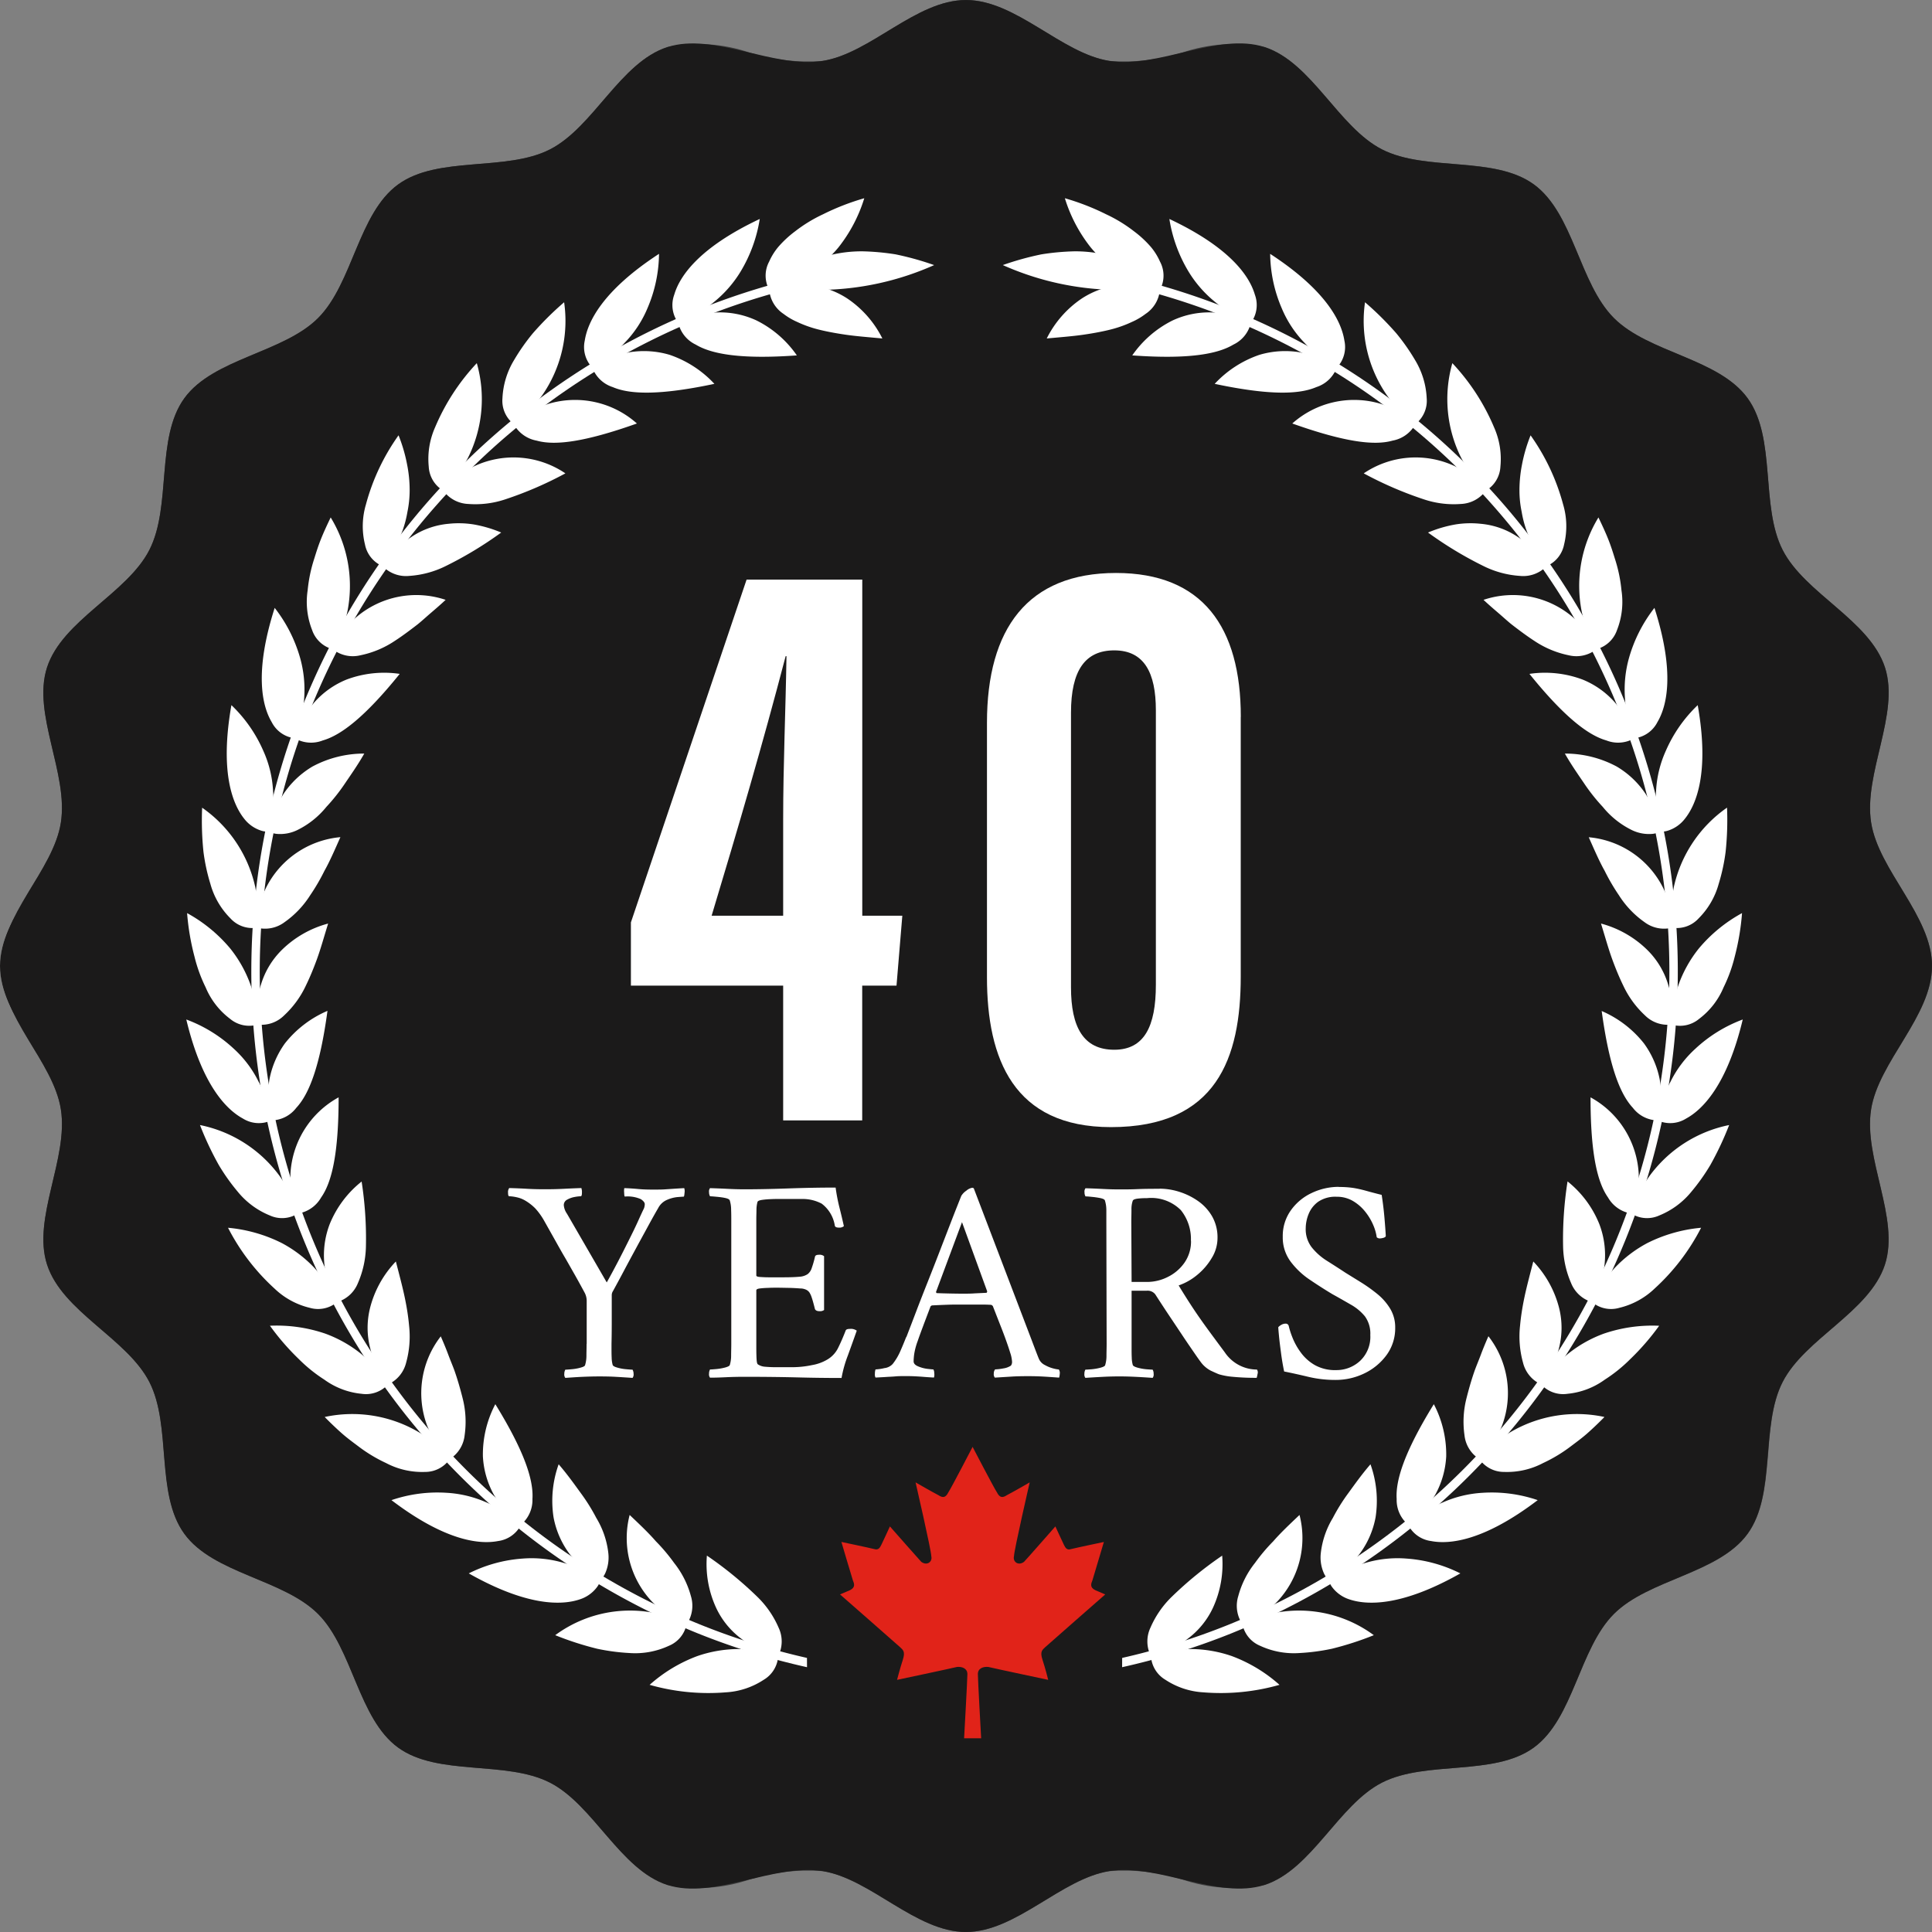 <?xml version="1.0" encoding="UTF-8"?> <svg xmlns="http://www.w3.org/2000/svg" xmlns:xlink="http://www.w3.org/1999/xlink" width="86.843" height="86.843" viewBox="0 0 86.843 86.843"><rect x="0" y="0" width="86.843" height="86.843" fill="#808080" stroke="none"/><defs><clipPath id="clip-path"><path id="Path_9202" data-name="Path 9202" d="M43.42,0c-2.251,0-4.288,2.4-6.444,2.737a8.783,8.783,0,0,1-3.262-.368A7.132,7.132,0,0,0,30,2.114c-2.124.691-3.32,3.6-5.28,4.6-1.982,1.011-5.038.276-6.823,1.574s-2.036,4.444-3.6,6.009-4.7,1.8-6.007,3.6S7.726,22.74,6.715,24.72c-1,1.962-3.912,3.157-4.6,5.28-.676,2.087.969,4.761.622,6.976C2.4,39.131,0,41.168,0,43.422s2.4,4.288,2.737,6.444c.346,2.216-1.3,4.891-.622,6.976.688,2.124,3.6,3.32,4.6,5.28,1.011,1.982.276,5.038,1.576,6.823s4.441,2.036,6.007,3.6,1.8,4.7,3.6,6.007,4.841.563,6.823,1.576c1.96,1,3.155,3.911,5.28,4.6a7.113,7.113,0,0,0,3.714-.253,8.819,8.819,0,0,1,3.262-.369c2.156.338,4.193,2.737,6.444,2.737s4.29-2.4,6.447-2.737a8.8,8.8,0,0,1,3.259.369,7.125,7.125,0,0,0,3.717.253c2.123-.69,3.318-3.6,5.28-4.6,1.98-1.011,5.038-.276,6.823-1.576s2.032-4.442,3.6-6.007,4.7-1.8,6.009-3.6.563-4.841,1.574-6.823c1-1.96,3.911-3.155,4.6-5.28.676-2.085-.97-4.759-.622-6.976.338-2.156,2.737-4.193,2.737-6.444s-2.4-4.291-2.737-6.447c-.348-2.215,1.3-4.891.622-6.976-.691-2.123-3.6-3.318-4.6-5.28-1.011-1.98-.276-5.038-1.574-6.823s-4.444-2.034-6.009-3.6-1.806-4.7-3.6-6.009S64.1,7.726,62.122,6.715c-1.962-1-3.157-3.911-5.28-4.6a7.15,7.15,0,0,0-3.718.254,8.757,8.757,0,0,1-3.257.368C47.709,2.4,45.674,0,43.42,0Z" transform="translate(0 0.001)" fill="none"></path></clipPath><linearGradient id="linear-gradient" y1="1" x2="0.019" y2="1" gradientUnits="objectBoundingBox"><stop offset="0" stop-color="#3c3c3c"></stop><stop offset="0.2" stop-color="#a8a8a8"></stop><stop offset="0.39" stop-color="#e2e2e2"></stop><stop offset="0.5" stop-color="#fff"></stop><stop offset="0.8" stop-color="#767676"></stop><stop offset="1" stop-color="#3c3c3c"></stop></linearGradient><clipPath id="clip-path-2"><path id="Path_9203" data-name="Path 9203" d="M2.488,41.824A39.335,39.335,0,1,0,41.823,2.489,39.337,39.337,0,0,0,2.488,41.824" transform="translate(-2.488 -2.489)" fill="none"></path></clipPath><linearGradient id="linear-gradient-2" x1="-0.041" y1="1.041" x2="-0.02" y2="1.041" xlink:href="#linear-gradient"></linearGradient><clipPath id="clip-path-3"><rect id="Rectangle_347" data-name="Rectangle 347" width="86.841" height="86.841" fill="none"></rect></clipPath></defs><g id="seal-40years" transform="translate(0 0.001)"><g id="Group_552" data-name="Group 552" transform="translate(0 -0.001)"><g id="Group_551" data-name="Group 551" clip-path="url(#clip-path)"><rect id="Rectangle_345" data-name="Rectangle 345" width="86.843" height="86.843" transform="translate(0 0.001)" fill="url(#linear-gradient)"></rect></g></g><g id="Group_554" data-name="Group 554" transform="translate(4.085 4.087)"><g id="Group_553" data-name="Group 553" clip-path="url(#clip-path-2)"><rect id="Rectangle_346" data-name="Rectangle 346" width="80.298" height="80.3" transform="translate(-1.647 78.635) rotate(-88.8)" fill="url(#linear-gradient-2)"></rect></g></g><g id="Group_556" data-name="Group 556" transform="translate(0 0.001)"><g id="Group_555" data-name="Group 555" transform="translate(0 0)" clip-path="url(#clip-path-3)"><path id="Path_9204" data-name="Path 9204" d="M86.841,43.421c0,2.252-2.4,4.29-2.737,6.445-.348,2.215,1.3,4.891.622,6.976-.69,2.123-3.6,3.32-4.6,5.28-1.013,1.982-.276,5.038-1.576,6.823s-4.442,2.034-6.007,3.6-1.806,4.7-3.6,6.007-4.843.563-6.825,1.574c-1.96,1-3.155,3.912-5.278,4.6-2.087.676-4.763-.97-6.976-.622-2.157.338-4.195,2.737-6.447,2.737s-4.288-2.4-6.445-2.737c-2.215-.348-4.889,1.3-6.976.622-2.123-.69-3.32-3.6-5.28-4.6-1.982-1.011-5.038-.276-6.823-1.574s-2.034-4.442-3.6-6.009-4.7-1.8-6.009-3.6S7.726,64.1,6.715,62.122c-1-1.96-3.912-3.157-4.6-5.28-.678-2.085.969-4.761.621-6.976C2.4,47.711,0,45.674,0,43.421s2.4-4.29,2.735-6.445c.348-2.215-1.3-4.891-.622-6.976.69-2.123,3.6-3.32,4.6-5.28,1.011-1.982.276-5.038,1.574-6.823s4.442-2.034,6.009-3.6,1.8-4.7,3.6-6.007,4.841-.563,6.823-1.574c1.962-1,3.157-3.912,5.28-4.6,2.085-.676,4.761.97,6.976.622C39.132,2.4,41.169,0,43.42,0s4.29,2.4,6.447,2.737c2.213.348,4.889-1.3,6.976-.622,2.123.69,3.318,3.6,5.278,4.6,1.982,1.011,5.038.276,6.825,1.574s2.032,4.442,3.6,6.009,4.7,1.8,6.007,3.6.565,4.841,1.576,6.823c1,1.96,3.911,3.157,4.6,5.28.678,2.085-.97,4.761-.622,6.976.34,2.156,2.737,4.193,2.737,6.445" transform="translate(0 -0.001)" fill="#1b1a1a"></path><path id="Path_9205" data-name="Path 9205" d="M25.391,5.427a10.859,10.859,0,0,0-1.853.721,6.535,6.535,0,0,0-1.251.763,4.77,4.77,0,0,0-.77.716,2.768,2.768,0,0,0-.4.647,1.334,1.334,0,0,0-.007,1.251,3.2,3.2,0,0,0,.515-.131,5.933,5.933,0,0,0,1.2-.537,5.7,5.7,0,0,0,1.4-1.213,6.75,6.75,0,0,0,1.167-2.216" transform="translate(13.457 3.482)" fill="#fff"></path><path id="Path_9206" data-name="Path 9206" d="M26.142,10.215c-.629-.059-1.175-.1-1.658-.171s-.9-.151-1.254-.243a5.2,5.2,0,0,1-.91-.328,2.928,2.928,0,0,1-.614-.361,1.444,1.444,0,0,1-.644-1.067,3.892,3.892,0,0,1,3.5.368,4.678,4.678,0,0,1,1.583,1.8" transform="translate(13.516 4.997)" fill="#fff"></path><path id="Path_9207" data-name="Path 9207" d="M22.33,5.995C19.558,7.3,18.719,8.6,18.487,9.4a1.347,1.347,0,0,0,.166,1.244,3.522,3.522,0,0,0,.493-.205,4.785,4.785,0,0,0,1.113-.7,5.292,5.292,0,0,0,1.218-1.392,6.543,6.543,0,0,0,.854-2.354" transform="translate(11.82 3.846)" fill="#fff"></path><path id="Path_9208" data-name="Path 9208" d="M23.9,10.487c-2.5.181-3.827-.053-4.546-.486a1.434,1.434,0,0,1-.781-.965,2.982,2.982,0,0,1,.479-.233,4.585,4.585,0,0,1,1.281-.248,3.893,3.893,0,0,1,1.753.361A4.8,4.8,0,0,1,23.9,10.487" transform="translate(11.918 5.486)" fill="#fff"></path><path id="Path_9209" data-name="Path 9209" d="M19.355,6.949c-2.568,1.673-3.213,3.086-3.338,3.9a1.338,1.338,0,0,0,.333,1.208s.182-.092.463-.263a4.865,4.865,0,0,0,1-.849A4.986,4.986,0,0,0,18.833,9.4a6.346,6.346,0,0,0,.522-2.451" transform="translate(10.268 4.459)" fill="#fff"></path><path id="Path_9210" data-name="Path 9210" d="M21.7,11.084c-2.454.52-3.794.481-4.569.146a1.445,1.445,0,0,1-.908-.852,2.126,2.126,0,0,1,.448-.287,4.5,4.5,0,0,1,1.23-.43,4.063,4.063,0,0,1,1.786.118A4.9,4.9,0,0,1,21.7,11.084" transform="translate(10.412 6.168)" fill="#fff"></path><path id="Path_9211" data-name="Path 9211" d="M16.53,8.275a13.873,13.873,0,0,0-1.41,1.4,9.267,9.267,0,0,0-.841,1.2,3.623,3.623,0,0,0-.522,1.717,1.324,1.324,0,0,0,.489,1.144,3.346,3.346,0,0,0,.428-.318,5.689,5.689,0,0,0,.88-.975,5.867,5.867,0,0,0,.975-4.172" transform="translate(8.828 5.309)" fill="#fff"></path><path id="Path_9212" data-name="Path 9212" d="M19.6,12.012c-2.367.842-3.692,1-4.506.77a1.468,1.468,0,0,1-1.021-.727,3.282,3.282,0,0,1,.41-.34,3.967,3.967,0,0,1,1.161-.593,4.177,4.177,0,0,1,3.956.89" transform="translate(9.029 7.022)" fill="#fff"></path><path id="Path_9213" data-name="Path 9213" d="M13.908,9.942a9.715,9.715,0,0,0-1.875,2.883,3.507,3.507,0,0,0-.286,1.771,1.33,1.33,0,0,0,.642,1.07,3.274,3.274,0,0,0,.378-.376,6.169,6.169,0,0,0,.74-1.085,5.9,5.9,0,0,0,.4-4.263" transform="translate(7.525 6.379)" fill="#fff"></path><path id="Path_9214" data-name="Path 9214" d="M17.616,13.241a16.659,16.659,0,0,1-2.7,1.166,4.221,4.221,0,0,1-1.66.207,1.454,1.454,0,0,1-1.108-.58,3.4,3.4,0,0,1,.356-.4,3.744,3.744,0,0,1,1.072-.742,4.158,4.158,0,0,1,4.042.345" transform="translate(7.794 8.037)" fill="#fff"></path><path id="Path_9215" data-name="Path 9215" d="M11.542,11.917a9.647,9.647,0,0,0-1.468,3.113,3.433,3.433,0,0,0-.043,1.793,1.333,1.333,0,0,0,.781.974,3.15,3.15,0,0,0,.322-.425,6.391,6.391,0,0,0,.588-1.174,4.952,4.952,0,0,0,.218-.839,4.808,4.808,0,0,0,.1-.983,5.9,5.9,0,0,0-.117-1.154,7.032,7.032,0,0,0-.381-1.3" transform="translate(6.374 7.646)" fill="#fff"></path><path id="Path_9216" data-name="Path 9216" d="M15.8,14.744a16.945,16.945,0,0,1-2.52,1.52,4.313,4.313,0,0,1-1.617.43,1.449,1.449,0,0,1-1.174-.422,3.34,3.34,0,0,1,.3-.443,3.662,3.662,0,0,1,.962-.878,3.554,3.554,0,0,1,1.686-.6,4.278,4.278,0,0,1,1.1.025,5.652,5.652,0,0,1,1.269.371" transform="translate(6.729 9.191)" fill="#fff"></path><path id="Path_9217" data-name="Path 9217" d="M9.471,14.164c-.166.343-.315.665-.438.972s-.215.6-.3.875a6.62,6.62,0,0,0-.3,1.435,3.454,3.454,0,0,0,.2,1.783,1.34,1.34,0,0,0,.911.859,5.354,5.354,0,0,0,.68-1.709,5.913,5.913,0,0,0-.758-4.214" transform="translate(5.396 9.088)" fill="#fff"></path><path id="Path_9218" data-name="Path 9218" d="M14.176,16.5c-.228.215-.455.409-.665.589s-.4.356-.589.509c-.387.3-.727.55-1.036.75a4.334,4.334,0,0,1-1.543.644,1.44,1.44,0,0,1-1.218-.256,3.684,3.684,0,0,1,1.065-1.482,4.151,4.151,0,0,1,3.986-.754" transform="translate(5.855 10.461)" fill="#fff"></path><path id="Path_9219" data-name="Path 9219" d="M7.748,16.643c-.934,2.917-.558,4.419-.135,5.132a1.342,1.342,0,0,0,1.021.727,3.466,3.466,0,0,0,.187-.5,4.744,4.744,0,0,0,.251-1.289,5.247,5.247,0,0,0-.186-1.84,6.552,6.552,0,0,0-1.139-2.231" transform="translate(4.599 10.679)" fill="#fff"></path><path id="Path_9220" data-name="Path 9220" d="M12.78,18.468c-1.574,1.952-2.65,2.761-3.457,2.991a1.441,1.441,0,0,1-1.239-.087,3.149,3.149,0,0,1,.158-.509,4.584,4.584,0,0,1,.693-1.107,3.873,3.873,0,0,1,1.459-1.034,4.808,4.808,0,0,1,2.387-.254" transform="translate(5.187 11.821)" fill="#fff"></path><path id="Path_9221" data-name="Path 9221" d="M6.417,19.309c-.532,3.019.062,4.457.575,5.1a1.565,1.565,0,0,0,.758.534.958.958,0,0,0,.35.046,5.205,5.205,0,0,0,.126-.519,4.945,4.945,0,0,0,.064-1.312,5,5,0,0,0-.438-1.8,6.33,6.33,0,0,0-1.435-2.055" transform="translate(3.984 12.39)" fill="#fff"></path><path id="Path_9222" data-name="Path 9222" d="M11.638,20.63c-.309.543-.637,1-.906,1.4a8.4,8.4,0,0,1-.8,1,3.877,3.877,0,0,1-1.305,1.041,1.759,1.759,0,0,1-.9.174.942.942,0,0,1-.341-.09,2.4,2.4,0,0,1,.1-.524,4.425,4.425,0,0,1,.525-1.192,4.029,4.029,0,0,1,1.3-1.226,4.906,4.906,0,0,1,2.328-.58" transform="translate(4.738 13.238)" fill="#fff"></path><path id="Path_9223" data-name="Path 9223" d="M5.54,22.114A13.635,13.635,0,0,0,5.6,24.1a8.617,8.617,0,0,0,.31,1.435,3.5,3.5,0,0,0,.9,1.551,1.33,1.33,0,0,0,1.174.424,3.171,3.171,0,0,0,.054-.53,6.312,6.312,0,0,0-.112-1.308A5.9,5.9,0,0,0,5.54,22.114" transform="translate(3.546 14.19)" fill="#fff"></path><path id="Path_9224" data-name="Path 9224" d="M10.779,22.923c-.256.575-.473,1.079-.714,1.507a9.127,9.127,0,0,1-.642,1.1,4.255,4.255,0,0,1-1.152,1.21,1.46,1.46,0,0,1-1.225.251,3.206,3.206,0,0,1,.026-.532,3.712,3.712,0,0,1,.36-1.253,4.156,4.156,0,0,1,3.347-2.287" transform="translate(4.52 14.709)" fill="#fff"></path><path id="Path_9225" data-name="Path 9225" d="M5.123,25a11.035,11.035,0,0,0,.333,1.959,6.731,6.731,0,0,0,.5,1.377,3.42,3.42,0,0,0,1.1,1.417,1.342,1.342,0,0,0,1.225.261,3.205,3.205,0,0,0-.026-.532A5.559,5.559,0,0,0,7.966,28.2a5.656,5.656,0,0,0-.906-1.612A6.752,6.752,0,0,0,5.123,25" transform="translate(3.287 16.042)" fill="#fff"></path><path id="Path_9226" data-name="Path 9226" d="M10.238,25.287c-.186.6-.333,1.133-.5,1.592s-.332.849-.493,1.18a4.327,4.327,0,0,1-.985,1.356,1.438,1.438,0,0,1-1.174.412,3.37,3.37,0,0,1-.054-.53,3.975,3.975,0,0,1,.194-1.289,3.678,3.678,0,0,1,.928-1.533,4.678,4.678,0,0,1,2.083-1.189" transform="translate(4.511 16.226)" fill="#fff"></path><path id="Path_9227" data-name="Path 9227" d="M5.1,27.913c.711,2.976,1.824,4.063,2.548,4.454a1.346,1.346,0,0,0,1.251.092s-.028-.2-.094-.525A4.731,4.731,0,0,0,8.346,30.7a5,5,0,0,0-1.115-1.476A6.38,6.38,0,0,0,5.1,27.913" transform="translate(3.274 17.911)" fill="#fff"></path><path id="Path_9228" data-name="Path 9228" d="M10.011,27.677c-.337,2.49-.824,3.737-1.4,4.355a1.439,1.439,0,0,1-1.1.568,2.048,2.048,0,0,1-.121-.519,4.6,4.6,0,0,1,.008-1.3A4.059,4.059,0,0,1,8.1,29.136a4.876,4.876,0,0,1,1.909-1.459" transform="translate(4.709 17.76)" fill="#fff"></path><path id="Path_9229" data-name="Path 9229" d="M5.475,30.8a14.114,14.114,0,0,0,.847,1.8,9.088,9.088,0,0,0,.852,1.2,3.607,3.607,0,0,0,1.443,1.067A1.325,1.325,0,0,0,9.86,34.79a3.355,3.355,0,0,0-.158-.511,5.9,5.9,0,0,0-.624-1.156,5.873,5.873,0,0,0-3.6-2.32" transform="translate(3.513 19.766)" fill="#fff"></path><path id="Path_9230" data-name="Path 9230" d="M10.12,30.045c0,2.51-.3,3.81-.786,4.5a1.466,1.466,0,0,1-1.024.719,3.152,3.152,0,0,1-.186-.5,3.89,3.89,0,0,1-.169-1.292,4.173,4.173,0,0,1,2.165-3.428" transform="translate(5.101 19.279)" fill="#fff"></path><path id="Path_9231" data-name="Path 9231" d="M6.245,33.618a9.664,9.664,0,0,0,2.092,2.733,3.443,3.443,0,0,0,1.576.86,1.327,1.327,0,0,0,1.221-.248,3.181,3.181,0,0,0-.23-.481,6.43,6.43,0,0,0-.775-1.061A5.691,5.691,0,0,0,8.657,34.3a6.74,6.74,0,0,0-2.412-.686" transform="translate(4.007 21.572)" fill="#fff"></path><path id="Path_9232" data-name="Path 9232" d="M10.565,32.346a16.714,16.714,0,0,1,.194,2.934,4.33,4.33,0,0,1-.358,1.633,1.454,1.454,0,0,1-.914.85A3.2,3.2,0,0,1,9.23,37.3a3.906,3.906,0,0,1-.1-3.031,4.687,4.687,0,0,1,1.438-1.919" transform="translate(5.689 20.756)" fill="#fff"></path><path id="Path_9233" data-name="Path 9233" d="M7.392,36.3a11.016,11.016,0,0,0,1.3,1.5,6.746,6.746,0,0,0,1.143.921,3.408,3.408,0,0,0,1.676.637,1.337,1.337,0,0,0,1.179-.415,3.274,3.274,0,0,0-.3-.442,6.013,6.013,0,0,0-.91-.946,5.66,5.66,0,0,0-1.614-.906,6.749,6.749,0,0,0-2.481-.35" transform="translate(4.743 23.291)" fill="#fff"></path><path id="Path_9234" data-name="Path 9234" d="M11.335,34.539c.158.611.3,1.141.4,1.619s.161.895.194,1.262a4.393,4.393,0,0,1-.133,1.668,1.45,1.45,0,0,1-.788.965,3.328,3.328,0,0,1-.322-.425,3.858,3.858,0,0,1-.507-1.2,3.664,3.664,0,0,1-.007-1.789,4.682,4.682,0,0,1,1.162-2.1" transform="translate(6.459 22.163)" fill="#fff"></path><path id="Path_9235" data-name="Path 9235" d="M8.893,38.845q.4.406.772.735c.248.218.5.4.726.571a6.759,6.759,0,0,0,1.254.758,3.475,3.475,0,0,0,1.747.4,1.342,1.342,0,0,0,1.113-.571,3.313,3.313,0,0,0-.356-.4,5.259,5.259,0,0,0-1.029-.814,5.888,5.888,0,0,0-4.226-.686" transform="translate(5.707 24.852)" fill="#fff"></path><path id="Path_9236" data-name="Path 9236" d="M12.412,36.585c.126.287.24.561.337.822s.2.5.282.726c.161.46.273.872.363,1.226a4.26,4.26,0,0,1,.094,1.671,1.442,1.442,0,0,1-.647,1.062,3.193,3.193,0,0,1-.379-.376A4.222,4.222,0,0,1,11.8,40.6a4.163,4.163,0,0,1,.616-4.011" transform="translate(7.398 23.476)" fill="#fff"></path><path id="Path_9237" data-name="Path 9237" d="M10.718,41.208c2.436,1.853,3.979,1.995,4.79,1.839a1.351,1.351,0,0,0,1.028-.721,4.413,4.413,0,0,0-.407-.345A4.748,4.748,0,0,0,15,41.316a5.12,5.12,0,0,0-1.8-.438,6.405,6.405,0,0,0-2.482.33" transform="translate(6.878 26.221)" fill="#fff"></path><path id="Path_9238" data-name="Path 9238" d="M13.782,38.448c1.317,2.137,1.722,3.42,1.666,4.26a1.438,1.438,0,0,1-.5,1.138,2.6,2.6,0,0,1-.425-.32,4.6,4.6,0,0,1-.814-1.02,3.994,3.994,0,0,1-.488-1.722,4.856,4.856,0,0,1,.557-2.336" transform="translate(8.485 24.671)" fill="#fff"></path><path id="Path_9239" data-name="Path 9239" d="M12.833,43.344c2.664,1.509,4.218,1.433,5,1.167a1.564,1.564,0,0,0,.757-.535.986.986,0,0,0,.163-.314s-.164-.123-.447-.292a5,5,0,0,0-1.215-.5,5.071,5.071,0,0,0-1.839-.19,6.372,6.372,0,0,0-2.418.667" transform="translate(8.235 27.376)" fill="#fff"></path><path id="Path_9240" data-name="Path 9240" d="M15.409,40.091c.409.473.729.931,1.015,1.322A8.4,8.4,0,0,1,17.1,42.5a3.885,3.885,0,0,1,.542,1.581,1.743,1.743,0,0,1-.138.906,1.016,1.016,0,0,1-.2.292,2.248,2.248,0,0,1-.461-.268,4.373,4.373,0,0,1-.947-.895,3.972,3.972,0,0,1-.716-1.642,4.87,4.87,0,0,1,.23-2.385" transform="translate(9.702 25.726)" fill="#fff"></path><path id="Path_9241" data-name="Path 9241" d="M15.2,45.2a13.985,13.985,0,0,0,1.891.611,9.378,9.378,0,0,0,1.456.192,3.6,3.6,0,0,0,1.765-.327,1.323,1.323,0,0,0,.791-.96,3.272,3.272,0,0,0-.479-.233A5.662,5.662,0,0,0,15.2,45.2" transform="translate(9.757 28.299)" fill="#fff"></path><path id="Path_9242" data-name="Path 9242" d="M17.282,41.479c.456.433.854.809,1.177,1.182a8.149,8.149,0,0,1,.822.975,4.108,4.108,0,0,1,.754,1.491,1.47,1.47,0,0,1-.176,1.241,3.236,3.236,0,0,1-.491-.205A3.837,3.837,0,0,1,18.31,45.4a4.16,4.16,0,0,1-1.028-3.922" transform="translate(11.021 26.616)" fill="#fff"></path><path id="Path_9243" data-name="Path 9243" d="M17.787,46.759a9.65,9.65,0,0,0,3.426.337,3.446,3.446,0,0,0,1.7-.563,1.328,1.328,0,0,0,.652-1.064,3.189,3.189,0,0,0-.509-.161,6.523,6.523,0,0,0-1.3-.158,5.741,5.741,0,0,0-1.822.315,6.758,6.758,0,0,0-2.147,1.294" transform="translate(11.414 28.972)" fill="#fff"></path><path id="Path_9244" data-name="Path 9244" d="M19.356,42.59a16.871,16.871,0,0,1,2.277,1.86,4.312,4.312,0,0,1,.949,1.377,1.453,1.453,0,0,1,0,1.248,3.2,3.2,0,0,1-.515-.131,3.622,3.622,0,0,1-1.152-.609,3.664,3.664,0,0,1-1.134-1.384,4.687,4.687,0,0,1-.42-2.361" transform="translate(12.414 27.329)" fill="#fff"></path><path id="Path_9245" data-name="Path 9245" d="M31.863,69.951a31.269,31.269,0,0,1-4.746-1.478,31.65,31.65,0,0,1-11.853-50.4A31.575,31.575,0,0,1,36.437,7.53a.2.2,0,0,0-.031-.407,32.08,32.08,0,0,0-9.441,61.728,31.488,31.488,0,0,0,4.9,1.517Z" transform="translate(4.41 4.57)" fill="#fff"></path><path id="Path_9246" data-name="Path 9246" d="M28.2,7.5a12.835,12.835,0,0,1-5.1,1.115,4.047,4.047,0,0,1-1.208-.223,2.151,2.151,0,0,1-.4-.177,1.578,1.578,0,0,1,.3-.332,3.91,3.91,0,0,1,1.085-.634,5.945,5.945,0,0,1,2.111-.368,10.979,10.979,0,0,1,1.478.136A13.151,13.151,0,0,1,28.2,7.5" transform="translate(13.79 4.414)" fill="#fff"></path><path id="Path_9247" data-name="Path 9247" d="M29.157,5.427a10.859,10.859,0,0,1,1.853.721,6.535,6.535,0,0,1,1.251.763,4.77,4.77,0,0,1,.77.716,2.768,2.768,0,0,1,.4.647,1.334,1.334,0,0,1,.007,1.251,3.2,3.2,0,0,1-.515-.131,5.933,5.933,0,0,1-1.2-.537,5.7,5.7,0,0,1-1.4-1.213,6.75,6.75,0,0,1-1.167-2.216" transform="translate(18.71 3.482)" fill="#fff"></path><path id="Path_9248" data-name="Path 9248" d="M28.663,10.215c.629-.059,1.175-.1,1.658-.171s.9-.151,1.254-.243a5.2,5.2,0,0,0,.909-.328,2.928,2.928,0,0,0,.614-.361,1.444,1.444,0,0,0,.644-1.067,3.892,3.892,0,0,0-3.5.368,4.678,4.678,0,0,0-1.583,1.8" transform="translate(18.393 4.997)" fill="#fff"></path><path id="Path_9249" data-name="Path 9249" d="M32.018,5.995C34.791,7.3,35.63,8.6,35.861,9.4a1.347,1.347,0,0,1-.166,1.244,3.523,3.523,0,0,1-.493-.205,4.785,4.785,0,0,1-1.113-.7,5.292,5.292,0,0,1-1.218-1.392,6.544,6.544,0,0,1-.854-2.354" transform="translate(20.546 3.846)" fill="#fff"></path><path id="Path_9250" data-name="Path 9250" d="M31,10.487c2.5.181,3.827-.053,4.546-.486a1.434,1.434,0,0,0,.781-.965,2.982,2.982,0,0,0-.479-.233,4.585,4.585,0,0,0-1.281-.248,3.893,3.893,0,0,0-1.753.361A4.8,4.8,0,0,0,31,10.487" transform="translate(19.895 5.486)" fill="#fff"></path><path id="Path_9251" data-name="Path 9251" d="M34.776,6.949c2.568,1.673,3.213,3.086,3.338,3.9a1.338,1.338,0,0,1-.333,1.208s-.182-.092-.463-.263a4.865,4.865,0,0,1-1-.849A4.986,4.986,0,0,1,35.3,9.4a6.345,6.345,0,0,1-.522-2.451" transform="translate(22.316 4.459)" fill="#fff"></path><path id="Path_9252" data-name="Path 9252" d="M33.258,11.084c2.454.52,3.794.481,4.569.146a1.445,1.445,0,0,0,.908-.852,2.126,2.126,0,0,0-.448-.287,4.5,4.5,0,0,0-1.23-.43,4.063,4.063,0,0,0-1.786.118,4.9,4.9,0,0,0-2.013,1.305" transform="translate(21.342 6.168)" fill="#fff"></path><path id="Path_9253" data-name="Path 9253" d="M37.391,8.275a13.873,13.873,0,0,1,1.41,1.4,9.268,9.268,0,0,1,.841,1.2,3.623,3.623,0,0,1,.522,1.717,1.324,1.324,0,0,1-.489,1.144,3.346,3.346,0,0,1-.428-.318,5.69,5.69,0,0,1-.88-.975,5.867,5.867,0,0,1-.975-4.172" transform="translate(23.966 5.309)" fill="#fff"></path><path id="Path_9254" data-name="Path 9254" d="M35.383,12.012c2.367.842,3.692,1,4.506.77a1.468,1.468,0,0,0,1.021-.727,3.282,3.282,0,0,0-.41-.34,3.967,3.967,0,0,0-1.161-.593,4.177,4.177,0,0,0-3.956.89" transform="translate(22.705 7.022)" fill="#fff"></path><path id="Path_9255" data-name="Path 9255" d="M39.849,9.942a9.715,9.715,0,0,1,1.875,2.883,3.507,3.507,0,0,1,.286,1.771,1.33,1.33,0,0,1-.642,1.07,3.274,3.274,0,0,1-.378-.376,6.169,6.169,0,0,1-.74-1.085,5.9,5.9,0,0,1-.4-4.263" transform="translate(25.433 6.379)" fill="#fff"></path><path id="Path_9256" data-name="Path 9256" d="M37.342,13.241a16.659,16.659,0,0,0,2.7,1.166,4.221,4.221,0,0,0,1.66.207,1.454,1.454,0,0,0,1.108-.58,3.4,3.4,0,0,0-.356-.4,3.744,3.744,0,0,0-1.072-.742,4.158,4.158,0,0,0-4.042.345" transform="translate(23.962 8.037)" fill="#fff"></path><path id="Path_9257" data-name="Path 9257" d="M42.1,11.917a9.672,9.672,0,0,1,1.466,3.113,3.433,3.433,0,0,1,.043,1.793,1.333,1.333,0,0,1-.781.974,3.15,3.15,0,0,1-.322-.425,6.4,6.4,0,0,1-.586-1.174,4.8,4.8,0,0,1-.218-.839,4.691,4.691,0,0,1-.1-.983,6.03,6.03,0,0,1,.117-1.154,7.044,7.044,0,0,1,.383-1.3" transform="translate(26.697 7.646)" fill="#fff"></path><path id="Path_9258" data-name="Path 9258" d="M39.1,14.744a16.946,16.946,0,0,0,2.52,1.52,4.313,4.313,0,0,0,1.617.43,1.449,1.449,0,0,0,1.174-.422,3.339,3.339,0,0,0-.3-.443,3.662,3.662,0,0,0-.962-.878,3.554,3.554,0,0,0-1.686-.6,4.278,4.278,0,0,0-1.1.025,5.652,5.652,0,0,0-1.269.371" transform="translate(25.089 9.191)" fill="#fff"></path><path id="Path_9259" data-name="Path 9259" d="M44.105,14.164c.166.343.315.665.438.972s.215.6.3.875a6.62,6.62,0,0,1,.3,1.435,3.454,3.454,0,0,1-.2,1.783,1.34,1.34,0,0,1-.911.859,5.354,5.354,0,0,1-.68-1.709,5.913,5.913,0,0,1,.758-4.214" transform="translate(27.742 9.088)" fill="#fff"></path><path id="Path_9260" data-name="Path 9260" d="M40.619,16.5c.228.215.455.409.665.589s.4.356.589.509c.387.3.727.55,1.036.75a4.334,4.334,0,0,0,1.543.644,1.44,1.44,0,0,0,1.218-.256,3.684,3.684,0,0,0-1.065-1.482,4.151,4.151,0,0,0-3.986-.754" transform="translate(26.065 10.461)" fill="#fff"></path><path id="Path_9261" data-name="Path 9261" d="M45.822,16.643c.934,2.917.558,4.419.135,5.132a1.342,1.342,0,0,1-1.021.727,3.466,3.466,0,0,1-.187-.5,4.744,4.744,0,0,1-.251-1.289,5.247,5.247,0,0,1,.186-1.84,6.552,6.552,0,0,1,1.139-2.231" transform="translate(28.545 10.679)" fill="#fff"></path><path id="Path_9262" data-name="Path 9262" d="M41.876,18.468c1.574,1.952,2.65,2.761,3.457,2.991a1.441,1.441,0,0,0,1.239-.087,3.148,3.148,0,0,0-.158-.509,4.583,4.583,0,0,0-.693-1.107,3.873,3.873,0,0,0-1.459-1.034,4.808,4.808,0,0,0-2.387-.254" transform="translate(26.872 11.821)" fill="#fff"></path><path id="Path_9263" data-name="Path 9263" d="M47.223,19.309c.532,3.019-.062,4.457-.576,5.1a1.555,1.555,0,0,1-.757.534.958.958,0,0,1-.35.046,5.207,5.207,0,0,1-.126-.519,4.945,4.945,0,0,1-.064-1.312,5,5,0,0,1,.438-1.8,6.33,6.33,0,0,1,1.435-2.055" transform="translate(29.09 12.39)" fill="#fff"></path><path id="Path_9264" data-name="Path 9264" d="M42.845,20.63c.309.543.637,1,.906,1.4a8.4,8.4,0,0,0,.8,1,3.877,3.877,0,0,0,1.305,1.041,1.759,1.759,0,0,0,.9.174.942.942,0,0,0,.341-.09,2.4,2.4,0,0,0-.1-.524,4.425,4.425,0,0,0-.525-1.192,4.029,4.029,0,0,0-1.3-1.226,4.906,4.906,0,0,0-2.328-.58" transform="translate(27.494 13.238)" fill="#fff"></path><path id="Path_9265" data-name="Path 9265" d="M48.264,22.114A13.635,13.635,0,0,1,48.2,24.1a8.618,8.618,0,0,1-.31,1.435,3.5,3.5,0,0,1-.9,1.551,1.33,1.33,0,0,1-1.174.424,3.171,3.171,0,0,1-.054-.53,6.312,6.312,0,0,1,.112-1.308,5.9,5.9,0,0,1,2.387-3.559" transform="translate(29.366 14.19)" fill="#fff"></path><path id="Path_9266" data-name="Path 9266" d="M43.5,22.923c.256.575.473,1.079.714,1.507a9.126,9.126,0,0,0,.642,1.1,4.255,4.255,0,0,0,1.152,1.21,1.46,1.46,0,0,0,1.225.251,3.205,3.205,0,0,0-.026-.532,3.711,3.711,0,0,0-.36-1.253A4.156,4.156,0,0,0,43.5,22.923" transform="translate(27.914 14.709)" fill="#fff"></path><path id="Path_9267" data-name="Path 9267" d="M48.929,25A11.035,11.035,0,0,1,48.6,26.96a6.731,6.731,0,0,1-.5,1.377A3.42,3.42,0,0,1,47,29.754a1.342,1.342,0,0,1-1.225.261,3.206,3.206,0,0,1,.026-.532,5.56,5.56,0,0,1,.281-1.282,5.656,5.656,0,0,1,.906-1.612A6.73,6.73,0,0,1,48.929,25" transform="translate(29.375 16.042)" fill="#fff"></path><path id="Path_9268" data-name="Path 9268" d="M43.836,25.287c.186.6.333,1.133.5,1.592s.332.849.493,1.18a4.327,4.327,0,0,0,.985,1.356,1.438,1.438,0,0,0,1.174.412,3.371,3.371,0,0,0,.054-.53,3.975,3.975,0,0,0-.194-1.289,3.678,3.678,0,0,0-.928-1.533,4.678,4.678,0,0,0-2.083-1.189" transform="translate(28.129 16.226)" fill="#fff"></path><path id="Path_9269" data-name="Path 9269" d="M49.2,27.913c-.711,2.976-1.824,4.063-2.548,4.454a1.346,1.346,0,0,1-1.251.092s.028-.2.094-.525a4.731,4.731,0,0,1,.461-1.231,5,5,0,0,1,1.115-1.476A6.38,6.38,0,0,1,49.2,27.913" transform="translate(29.136 17.911)" fill="#fff"></path><path id="Path_9270" data-name="Path 9270" d="M43.854,27.677c.337,2.49.824,3.737,1.4,4.355a1.439,1.439,0,0,0,1.1.568,2.049,2.049,0,0,0,.121-.519,4.6,4.6,0,0,0-.008-1.3,4.059,4.059,0,0,0-.713-1.643,4.876,4.876,0,0,0-1.909-1.459" transform="translate(28.141 17.76)" fill="#fff"></path><path id="Path_9271" data-name="Path 9271" d="M49.059,30.8a14.114,14.114,0,0,1-.847,1.8,9.088,9.088,0,0,1-.852,1.2,3.607,3.607,0,0,1-1.443,1.067,1.324,1.324,0,0,1-1.243-.077,3.354,3.354,0,0,1,.158-.511,5.809,5.809,0,0,1,.624-1.156,5.873,5.873,0,0,1,3.6-2.32" transform="translate(28.667 19.766)" fill="#fff"></path><path id="Path_9272" data-name="Path 9272" d="M43.549,30.045c0,2.51.3,3.81.786,4.5a1.466,1.466,0,0,0,1.024.719,3.152,3.152,0,0,0,.186-.5,3.89,3.89,0,0,0,.169-1.292,4.173,4.173,0,0,0-2.165-3.428" transform="translate(27.945 19.279)" fill="#fff"></path><path id="Path_9273" data-name="Path 9273" d="M48.486,33.618a9.664,9.664,0,0,1-2.092,2.733,3.443,3.443,0,0,1-1.576.86,1.327,1.327,0,0,1-1.221-.248,3.182,3.182,0,0,1,.23-.481,6.43,6.43,0,0,1,.775-1.061A5.691,5.691,0,0,1,46.074,34.3a6.74,6.74,0,0,1,2.412-.686" transform="translate(27.976 21.572)" fill="#fff"></path><path id="Path_9274" data-name="Path 9274" d="M43,32.346A16.714,16.714,0,0,0,42.8,35.28a4.33,4.33,0,0,0,.358,1.633,1.454,1.454,0,0,0,.914.85,3.2,3.2,0,0,0,.256-.468,3.906,3.906,0,0,0,.1-3.031A4.687,4.687,0,0,0,43,32.346" transform="translate(27.461 20.756)" fill="#fff"></path><path id="Path_9275" data-name="Path 9275" d="M47.5,36.3a11.016,11.016,0,0,1-1.3,1.5,6.746,6.746,0,0,1-1.143.921,3.408,3.408,0,0,1-1.676.637,1.337,1.337,0,0,1-1.179-.415,3.274,3.274,0,0,1,.3-.442,6.013,6.013,0,0,1,.91-.946,5.66,5.66,0,0,1,1.614-.906A6.754,6.754,0,0,1,47.5,36.3" transform="translate(27.079 23.291)" fill="#fff"></path><path id="Path_9276" data-name="Path 9276" d="M42.222,34.539c-.158.611-.3,1.141-.4,1.619s-.161.895-.194,1.262a4.393,4.393,0,0,0,.133,1.668,1.45,1.45,0,0,0,.788.965,3.328,3.328,0,0,0,.322-.425,3.858,3.858,0,0,0,.507-1.2,3.664,3.664,0,0,0,.007-1.789,4.682,4.682,0,0,0-1.162-2.1" transform="translate(26.699 22.163)" fill="#fff"></path><path id="Path_9277" data-name="Path 9277" d="M46.12,38.845q-.4.406-.772.735c-.248.218-.5.4-.726.571a6.759,6.759,0,0,1-1.254.758,3.475,3.475,0,0,1-1.747.4,1.342,1.342,0,0,1-1.113-.571,3.314,3.314,0,0,1,.356-.4,5.259,5.259,0,0,1,1.029-.814,5.888,5.888,0,0,1,4.226-.686" transform="translate(25.995 24.852)" fill="#fff"></path><path id="Path_9278" data-name="Path 9278" d="M41.191,36.585c-.126.287-.24.561-.337.822s-.2.5-.282.726c-.161.46-.273.872-.363,1.226a4.26,4.26,0,0,0-.094,1.671,1.442,1.442,0,0,0,.647,1.062,3.193,3.193,0,0,0,.379-.376,4.221,4.221,0,0,0,.665-1.121,4.163,4.163,0,0,0-.616-4.011" transform="translate(25.713 23.476)" fill="#fff"></path><path id="Path_9279" data-name="Path 9279" d="M44.376,41.208c-2.436,1.853-3.979,1.995-4.79,1.839a1.351,1.351,0,0,1-1.028-.721,4.413,4.413,0,0,1,.407-.345,4.748,4.748,0,0,1,1.131-.665,5.12,5.12,0,0,1,1.8-.438,6.405,6.405,0,0,1,2.482.33" transform="translate(24.743 26.221)" fill="#fff"></path><path id="Path_9280" data-name="Path 9280" d="M39.911,38.448c-1.318,2.137-1.724,3.42-1.668,4.26a1.438,1.438,0,0,0,.5,1.138,2.523,2.523,0,0,0,.425-.32,4.6,4.6,0,0,0,.814-1.02,3.994,3.994,0,0,0,.488-1.722,4.872,4.872,0,0,0-.555-2.336" transform="translate(24.537 24.671)" fill="#fff"></path><path id="Path_9281" data-name="Path 9281" d="M42.3,43.344c-2.664,1.509-4.218,1.433-5,1.167a1.564,1.564,0,0,1-.757-.535.986.986,0,0,1-.163-.314s.164-.123.447-.292a5,5,0,0,1,1.215-.5,5.071,5.071,0,0,1,1.839-.19,6.372,6.372,0,0,1,2.418.667" transform="translate(23.346 27.376)" fill="#fff"></path><path id="Path_9282" data-name="Path 9282" d="M38.4,40.091c-.409.473-.729.931-1.015,1.322a8.4,8.4,0,0,0-.676,1.088,3.884,3.884,0,0,0-.542,1.581,1.743,1.743,0,0,0,.138.906,1.016,1.016,0,0,0,.2.292,2.248,2.248,0,0,0,.461-.268,4.373,4.373,0,0,0,.947-.895,3.972,3.972,0,0,0,.716-1.642,4.87,4.87,0,0,0-.23-2.385" transform="translate(23.203 25.726)" fill="#fff"></path><path id="Path_9283" data-name="Path 9283" d="M39.923,45.2a13.985,13.985,0,0,1-1.891.611,9.378,9.378,0,0,1-1.456.192,3.6,3.6,0,0,1-1.765-.327,1.323,1.323,0,0,1-.791-.96,3.272,3.272,0,0,1,.479-.233,5.662,5.662,0,0,1,5.424.717" transform="translate(21.83 28.299)" fill="#fff"></path><path id="Path_9284" data-name="Path 9284" d="M36.678,41.479c-.458.433-.855.809-1.179,1.182a8.149,8.149,0,0,0-.822.975,4.073,4.073,0,0,0-.752,1.491,1.467,1.467,0,0,0,.174,1.241,3.235,3.235,0,0,0,.491-.205,3.837,3.837,0,0,0,1.059-.762,4.164,4.164,0,0,0,1.029-3.922" transform="translate(21.735 26.616)" fill="#fff"></path><path id="Path_9285" data-name="Path 9285" d="M37.293,46.759a9.65,9.65,0,0,1-3.426.337,3.446,3.446,0,0,1-1.7-.563,1.328,1.328,0,0,1-.652-1.064,3.189,3.189,0,0,1,.509-.161,6.522,6.522,0,0,1,1.3-.158,5.741,5.741,0,0,1,1.822.315,6.758,6.758,0,0,1,2.147,1.294" transform="translate(20.22 28.972)" fill="#fff"></path><path id="Path_9286" data-name="Path 9286" d="M34.78,42.59A16.871,16.871,0,0,0,32.5,44.45a4.312,4.312,0,0,0-.949,1.377,1.453,1.453,0,0,0,0,1.248,3.2,3.2,0,0,0,.515-.131,3.622,3.622,0,0,0,1.152-.609,3.664,3.664,0,0,0,1.134-1.384,4.687,4.687,0,0,0,.42-2.361" transform="translate(20.164 27.329)" fill="#fff"></path><path id="Path_9287" data-name="Path 9287" d="M32.586,69.951a31.27,31.27,0,0,0,4.746-1.478,31.65,31.65,0,0,0,11.853-50.4A31.575,31.575,0,0,0,28.012,7.53a.2.2,0,0,1,.031-.407,32.08,32.08,0,0,1,9.441,61.728,31.488,31.488,0,0,1-4.9,1.517Z" transform="translate(17.855 4.57)" fill="#fff"></path><path id="Path_9288" data-name="Path 9288" d="M27.458,7.5a12.835,12.835,0,0,0,5.1,1.115,4.047,4.047,0,0,0,1.208-.223,2.152,2.152,0,0,0,.4-.177,1.519,1.519,0,0,0-.3-.332,3.91,3.91,0,0,0-1.085-.634,5.945,5.945,0,0,0-2.111-.368,10.979,10.979,0,0,0-1.478.136,13.151,13.151,0,0,0-1.739.483" transform="translate(17.62 4.414)" fill="#fff"></path><path id="Path_9289" data-name="Path 9289" d="M17.445,39.529V37.585a.791.791,0,0,0-.092-.353c-.184-.341-.348-.64-.493-.893s-.282-.5-.414-.724-.269-.47-.414-.729l-.506-.9a2.979,2.979,0,0,0-.394-.545,2.193,2.193,0,0,0-.447-.348,1.247,1.247,0,0,0-.387-.151,1.833,1.833,0,0,0-.335-.046c-.036,0-.053-.051-.053-.158a.3.3,0,0,1,.053-.21c.315.008.581.02.8.033s.486.021.8.021.6-.007.867-.021.52-.025.775-.033a.58.58,0,0,1,.026.21c0,.107-.018.158-.053.158a1.808,1.808,0,0,0-.276.033,1.071,1.071,0,0,0-.335.12.272.272,0,0,0-.151.254.787.787,0,0,0,.144.381l1.786,3.086c.158-.281.323-.588.5-.926s.34-.665.5-.985.3-.606.414-.86.2-.438.256-.552a.451.451,0,0,0,.026-.085.541.541,0,0,0,.013-.11c0-.071-.059-.146-.177-.225a1.447,1.447,0,0,0-.716-.117c-.018,0-.03-.059-.033-.179a.67.67,0,0,1,.007-.2c.236.008.45.023.637.041s.4.025.637.025.414,0,.558-.011l.414-.028c.13-.008.279-.018.447-.026a.465.465,0,0,1,.013.217c-.008.11-.021.166-.039.166-.034,0-.128.007-.276.018a1.563,1.563,0,0,0-.473.126.8.8,0,0,0-.394.366c-.123.21-.271.474-.448.8s-.358.655-.55,1.01-.379.7-.558,1.039-.338.63-.479.887a.334.334,0,0,0-.054.169v1.072c0,.31,0,.69-.011,1.134v.159c0,.164,0,.317.007.451a1.359,1.359,0,0,0,.046.335c.018.046.089.084.21.118a1.95,1.95,0,0,0,.394.072c.14.013.236.02.289.02a.375.375,0,0,1,.046.184.25.25,0,0,1-.046.186c-.263-.018-.515-.034-.755-.048s-.488-.018-.742-.018-.494.007-.749.018-.512.03-.775.048a.243.243,0,0,1-.046-.186.358.358,0,0,1,.046-.184c.053,0,.149-.007.289-.02a2.083,2.083,0,0,0,.4-.072c.126-.034.194-.072.2-.118a1.458,1.458,0,0,0,.059-.407c0-.166.007-.346.007-.538" transform="translate(8.927 20.873)" fill="#fff"></path><path id="Path_9290" data-name="Path 9290" d="M20.982,32.593q.9,0,1.995-.039c.726-.026,1.436-.039,2.128-.039a8.162,8.162,0,0,0,.171.893c.069.271.136.552.2.841a.308.308,0,0,1-.222.066c-.115,0-.174-.031-.186-.092a1.526,1.526,0,0,0-.589-.985,1.823,1.823,0,0,0-.893-.21h-1.1c-.053,0-.149,0-.291.007a3.574,3.574,0,0,0-.392.033c-.123.018-.194.048-.21.092a1.394,1.394,0,0,0-.046.341c0,.14-.007.286-.007.432v2.535c0,.036.056.059.169.066s.241.015.383.015h.671c.305,0,.543-.01.714-.026a.732.732,0,0,0,.374-.12.555.555,0,0,0,.182-.276,4.408,4.408,0,0,0,.144-.5c.01-.061.071-.092.187-.092a.306.306,0,0,1,.222.066v2.417a.306.306,0,0,1-.21.053c-.1,0-.171-.031-.2-.094-.061-.243-.11-.422-.149-.53a.911.911,0,0,0-.105-.225.421.421,0,0,0-.112-.1.622.622,0,0,0-.3-.072c-.159-.013-.332-.023-.519-.026s-.364-.008-.53-.008c-.117,0-.245,0-.387.008a3.675,3.675,0,0,0-.376.026c-.105.013-.158.041-.158.085v2.522c0,.123,0,.281.007.473s.023.3.059.328a.653.653,0,0,0,.32.11,5.872,5.872,0,0,0,.6.021h.617a4.273,4.273,0,0,0,.9-.094,2,2,0,0,0,.711-.263,1.243,1.243,0,0,0,.473-.53c.115-.233.223-.484.328-.755.016-.053.079-.079.186-.079a.451.451,0,0,1,.314.079q-.185.525-.4,1.116a5.42,5.42,0,0,0-.284,1.011q-1.037,0-2.062-.028c-.681-.016-1.455-.025-2.312-.025-.3,0-.565.007-.8.018s-.481.021-.737.021a.244.244,0,0,1-.044-.184.367.367,0,0,1,.044-.184c.054,0,.149-.007.291-.02a2.4,2.4,0,0,0,.4-.072c.126-.036.194-.074.2-.118a1.424,1.424,0,0,0,.057-.407c0-.167.007-.346.007-.54V34.064c0-.194,0-.374-.007-.547a1.443,1.443,0,0,0-.057-.412c-.01-.054-.077-.092-.2-.12s-.261-.044-.4-.057-.236-.021-.291-.021a.36.36,0,0,1-.044-.182.244.244,0,0,1,.044-.184c.263.008.524.018.777.031s.506.021.75.021" transform="translate(12.456 20.864)" fill="#fff"></path><path id="Path_9291" data-name="Path 9291" d="M25.366,39.233c.166-.43.318-.827.46-1.2s.3-.777.479-1.228.361-.914.545-1.392.361-.934.53-1.372.323-.822.455-1.156a.744.744,0,0,1,.228-.235.532.532,0,0,1,.269-.131c.018,0,.03,0,.034.007l.031.018L31.012,39.4c.192.509.3.79.328.842a.564.564,0,0,0,.258.248,1.58,1.58,0,0,0,.381.153,1.477,1.477,0,0,0,.241.044.281.281,0,0,1,.041.2.672.672,0,0,1-.028.166c-.253-.018-.481-.034-.683-.046s-.442-.02-.721-.02c-.3,0-.545.007-.742.02l-.742.046a.241.241,0,0,1-.048-.184.288.288,0,0,1,.059-.186,2.378,2.378,0,0,0,.369-.044.821.821,0,0,0,.341-.125.272.272,0,0,0,.051-.186,1.56,1.56,0,0,0-.085-.4c-.056-.187-.13-.4-.215-.635s-.176-.468-.264-.69l-.3-.768c-.036-.036-.062-.053-.079-.053-.131-.01-.3-.013-.488-.013H27.9c-.264,0-.486,0-.671.007s-.419.015-.708.031a.168.168,0,0,0-.066.041c-.131.35-.245.645-.335.887s-.174.466-.245.676a3.032,3.032,0,0,0-.151.552,2.607,2.607,0,0,0-.031.355c0,.1.067.172.2.228a1.563,1.563,0,0,0,.42.113c.144.016.233.025.269.025a.335.335,0,0,1,.038.166.447.447,0,0,1-.013.2c-.166-.01-.307-.018-.425-.028s-.238-.018-.355-.025-.274-.013-.466-.013-.355,0-.486.013-.263.016-.394.025-.3.018-.5.028a.286.286,0,0,1-.028-.166.58.58,0,0,1,.028-.2,2.131,2.131,0,0,0,.4-.059.59.59,0,0,0,.374-.189,2.635,2.635,0,0,0,.335-.56c.09-.205.181-.422.269-.648m2.509-5.163L26.7,37.2c.01.036.018.054.028.054.166.007.364.013.6.018s.417.007.558.007c.2,0,.383,0,.545-.013l.53-.025c.018,0,.033-.023.039-.066Z" transform="translate(15.374 20.869)" fill="#fff"></path><path id="Path_9292" data-name="Path 9292" d="M33.074,32.555a2.965,2.965,0,0,1,.893.144,3.076,3.076,0,0,1,.847.422,2.147,2.147,0,0,1,.624.69,1.908,1.908,0,0,1,.236.965,1.723,1.723,0,0,1-.258.893,2.863,2.863,0,0,1-.655.762,2.655,2.655,0,0,1-.834.473q.342.564.655,1.036c.21.317.43.629.658.941s.481.653.762,1.031a1.742,1.742,0,0,0,1.445.773.229.229,0,0,1,.026.2,1.164,1.164,0,0,1-.039.172,10.644,10.644,0,0,1-1.072-.046,3.118,3.118,0,0,1-.622-.113c-.087-.033-.21-.089-.368-.163a1.3,1.3,0,0,1-.46-.4c-.054-.071-.149-.205-.289-.409s-.307-.445-.5-.735-.4-.6-.617-.924-.43-.652-.632-.965a.433.433,0,0,0-.392-.159h-.67v2.55c0,.166,0,.317.007.451a1.347,1.347,0,0,0,.046.335c.016.046.087.084.21.12a2.19,2.19,0,0,0,.392.072c.141.011.238.018.291.018a.346.346,0,0,1,.044.186.241.241,0,0,1-.044.184c-.263-.018-.514-.034-.755-.046s-.489-.02-.742-.02-.5.007-.749.02-.514.028-.777.046a.248.248,0,0,1-.044-.184.362.362,0,0,1,.044-.186c.054,0,.149-.007.291-.018a2.4,2.4,0,0,0,.4-.072c.126-.036.194-.074.2-.12a1.406,1.406,0,0,0,.057-.407c0-.166.007-.346.007-.538l-.013-5.477c0-.192,0-.373,0-.545a1.452,1.452,0,0,0-.061-.414c-.007-.053-.076-.09-.2-.118a3.7,3.7,0,0,0-.392-.057c-.136-.015-.23-.021-.284-.021a.344.344,0,0,1-.044-.182.244.244,0,0,1,.044-.184c.263.007.52.018.77.031s.5.021.742.021.527,0,.821-.013.627-.015,1-.015m1.405,2.339a2.072,2.072,0,0,0-.453-1.381,1.885,1.885,0,0,0-1.517-.538c-.079,0-.2,0-.361.015s-.256.043-.282.1a1.138,1.138,0,0,0-.059.4c0,.19-.007.379-.007.571l.013,2.681H32.5a2.069,2.069,0,0,0,.952-.231,1.973,1.973,0,0,0,.742-.642,1.671,1.671,0,0,0,.289-.978" transform="translate(19.053 20.874)" fill="#fff"></path><path id="Path_9293" data-name="Path 9293" d="M37.719,32.5a4.254,4.254,0,0,1,.676.046c.179.031.363.072.552.125s.422.115.7.184q.079.5.125,1.031c.031.356.049.621.059.795.008.043-.023.077-.092.1a.69.69,0,0,1-.171.031.2.2,0,0,1-.144-.053,2.107,2.107,0,0,0-.158-.552,2.56,2.56,0,0,0-.361-.6,2.011,2.011,0,0,0-.552-.479,1.411,1.411,0,0,0-.729-.189,1.371,1.371,0,0,0-.827.222,1.258,1.258,0,0,0-.433.552,1.734,1.734,0,0,0-.131.644,1.328,1.328,0,0,0,.269.854,2.731,2.731,0,0,0,.683.606c.276.174.555.353.834.537l.7.433a7.072,7.072,0,0,1,.735.525,2.568,2.568,0,0,1,.578.663,1.618,1.618,0,0,1,.223.849,2.04,2.04,0,0,1-.387,1.228,2.669,2.669,0,0,1-1,.827,2.955,2.955,0,0,1-1.294.294,5.222,5.222,0,0,1-1.241-.144q-.6-.143-1.07-.236c-.053-.253-.1-.524-.138-.814s-.071-.542-.092-.762S35,38.854,35,38.8a.611.611,0,0,1,.151-.112.385.385,0,0,1,.177-.046.137.137,0,0,1,.144.118,3.737,3.737,0,0,0,.164.506,2.965,2.965,0,0,0,.368.663,2.034,2.034,0,0,0,.63.571,1.852,1.852,0,0,0,.965.231,1.559,1.559,0,0,0,1.077-.414,1.484,1.484,0,0,0,.46-1.162,1.319,1.319,0,0,0-.243-.842,2.227,2.227,0,0,0-.63-.524c-.258-.149-.537-.309-.834-.473q-.485-.291-1-.639a3.537,3.537,0,0,1-.873-.821,1.806,1.806,0,0,1-.355-1.116,1.983,1.983,0,0,1,.361-1.187,2.387,2.387,0,0,1,.939-.783,2.817,2.817,0,0,1,1.221-.276" transform="translate(22.459 20.853)" fill="#fff"></path><path id="Path_9294" data-name="Path 9294" d="M24.118,40.178V34.12H17.274V31.278l5.2-15.409h5.2V30.978h1.8l-.261,3.142H27.671v6.058Zm0-9.2V26.639c0-2.43.112-4.9.149-7.329H24.23c-1.046,4-2.131,7.7-3.328,11.668Z" transform="translate(11.085 10.182)" fill="#fff"></path><path id="Path_9295" data-name="Path 9295" d="M38.43,22.157V33.826c0,3.664-1.084,6.77-5.833,6.77-4.375,0-5.574-3.067-5.574-6.733V22.418c0-4.226,1.832-6.731,5.8-6.731,3.891,0,5.61,2.43,5.61,6.47M30.8,21.97V34.312c0,1.794.561,2.806,1.945,2.806,1.346,0,1.87-1.047,1.87-2.917V21.858c0-1.684-.524-2.692-1.87-2.692-1.308,0-1.945.9-1.945,2.8" transform="translate(17.341 10.066)" fill="#fff"></path><path id="Path_9296" data-name="Path 9296" d="M32.23,48.612c.064-.064,2.691-2.364,2.691-2.364l-.447-.192c-.256-.125-.19-.294-.128-.445.061-.194.514-1.722.514-1.722s-1.22.256-1.476.32c-.192.062-.256-.064-.32-.192s-.384-.827-.384-.827-1.345,1.532-1.409,1.592c-.256.192-.515,0-.451-.256,0-.254.706-3.315.706-3.315s-.77.445-1.024.573c-.192.128-.323.128-.451-.128-.13-.192-1.092-2.041-1.092-2.041S28,41.464,27.871,41.656c-.128.256-.256.256-.451.128-.254-.128-1.024-.573-1.024-.573s.706,3.06.706,3.315c.064.256-.192.448-.451.256-.064-.064-1.409-1.592-1.409-1.592s-.32.7-.384.826-.128.253-.32.192c-.258-.064-1.476-.32-1.476-.32s.45,1.527.514,1.722c.062.153.128.318-.126.445L23,46.247s2.625,2.3,2.691,2.364c.131.128.256.192.131.576s-.259.9-.259.9,2.436-.515,2.694-.58c.223-.023.468.064.468.32s-.148,2.886-.148,2.886h.767s-.148-2.627-.148-2.886.243-.343.471-.32c.254.064,2.691.58,2.691.58s-.128-.515-.256-.9,0-.448.128-.576" transform="translate(14.759 25.42)" fill="#e12319"></path></g></g></g></svg> 